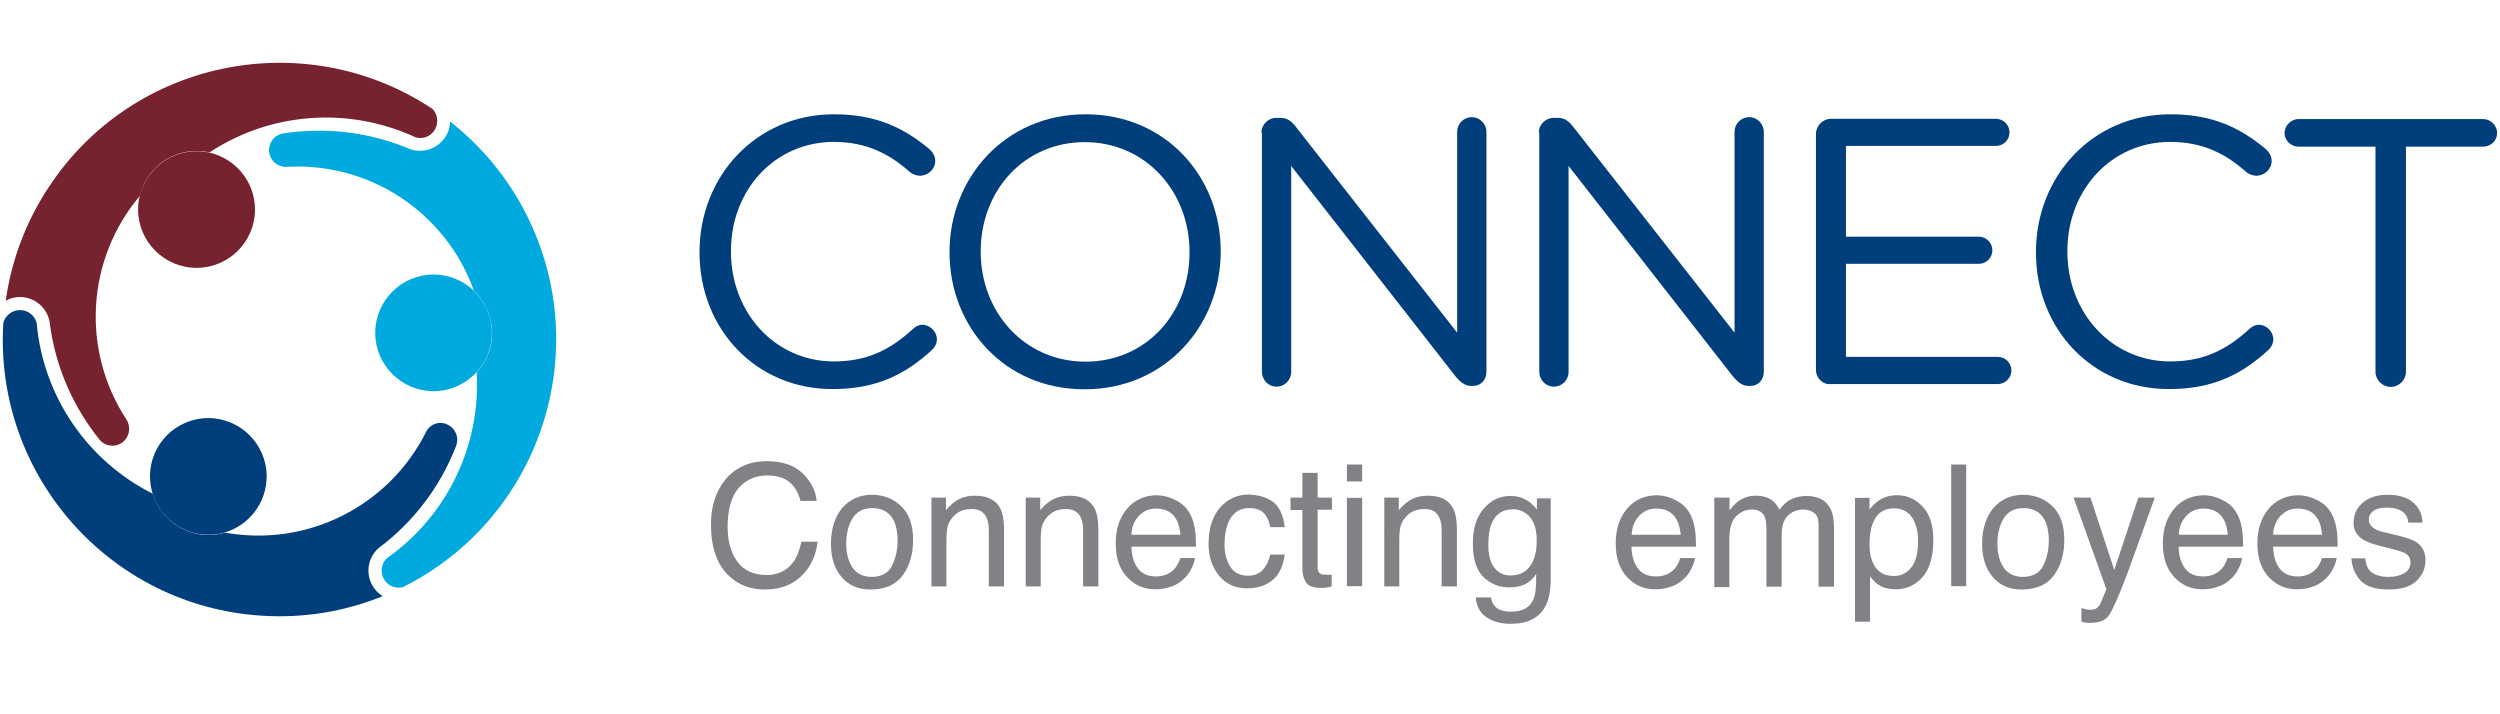 <?xml version="1.0" encoding="utf-8"?>
<!-- Generator: Adobe Illustrator 24.2.3, SVG Export Plug-In . SVG Version: 6.00 Build 0)  -->
<svg version="1.1" xmlns="http://www.w3.org/2000/svg" xmlns:xlink="http://www.w3.org/1999/xlink" x="0px" y="0px" width="1050px"
	 height="300px" viewBox="0 0 1050 300" style="enable-background:new 0 0 1050 300;" xml:space="preserve">
<style type="text/css">
	.st0{fill:#003F7C;}
	.st1{fill:#808285;}
	.st2{fill:#76232F;}
	.st3{fill:#00A9DE;}
</style>
<g id="Layer_1">
</g>
<g id="Reusable_Shopping_Bag">
	<g>
		<g>
			<g>
				<path class="st0" d="M293.8,106.1v-0.3c0-31.6,23.6-57.8,56.5-57.8c18,0,29.5,5.9,39.9,14.5c1.3,1.1,2.6,2.9,2.6,5.1
					c0,3.4-3,6.2-6.4,6.2c-1.8,0-3.2-0.8-4.1-1.4c-8.6-7.7-18.3-12.8-32.1-12.8c-24.7,0-43.2,20.1-43.2,45.8v0.3
					c0,25.8,18.7,46.1,43.2,46.1c13.9,0,23.6-4.8,33.2-13.6c1-1,2.4-1.8,4-1.8c3.2,0,6.1,2.9,6.1,6.1c0,1.9-1,3.5-2.1,4.5
					c-11,10.1-23.1,16.4-41.5,16.4C317.6,163.6,293.8,138.2,293.8,106.1z"/>
				<path class="st0" d="M398.8,106.1v-0.3c0-30.8,23.1-57.8,57.1-57.8c34,0,56.8,26.6,56.8,57.4v0.3c0,30.8-23.1,57.8-57.1,57.8
					C421.6,163.6,398.8,136.9,398.8,106.1z M499.6,106.1v-0.3c0-25.4-18.5-46.1-44-46.1s-43.7,20.4-43.7,45.8v0.3
					c0,25.4,18.5,46.1,44,46.1S499.6,131.5,499.6,106.1z"/>
				<path class="st0" d="M529.8,55.7c0-3.4,2.9-6.2,6.2-6.2h1.8c2.9,0,4.6,1.4,6.4,3.7l67.8,86.5V55.4c0-3.4,2.7-6.2,6.2-6.2
					c3.4,0,6.1,2.9,6.1,6.2v100.8c0,3.4-2.4,5.9-5.7,5.9h-0.6c-2.7,0-4.6-1.6-6.5-3.8l-69.2-88.6v86.5c0,3.4-2.7,6.2-6.2,6.2
					c-3.4,0-6.1-2.9-6.1-6.2V55.7z"/>
				<path class="st0" d="M646.3,55.7c0-3.4,2.9-6.2,6.2-6.2h1.8c2.9,0,4.6,1.4,6.4,3.7l67.8,86.5V55.4c0-3.4,2.7-6.2,6.2-6.2
					c3.4,0,6.1,2.9,6.1,6.2v100.8c0,3.4-2.4,5.9-5.7,5.9h-0.6c-2.7,0-4.6-1.6-6.5-3.8l-69.2-88.6v86.5c0,3.4-2.7,6.2-6.2,6.2
					c-3.4,0-6.1-2.9-6.1-6.2V55.7z"/>
				<path class="st0" d="M762.7,155.3V56.3c0-3.5,2.9-6.4,6.2-6.4h69.4c3.2,0,5.7,2.6,5.7,5.7c0,3.2-2.6,5.7-5.7,5.7h-63v38.1h55.8
					c3.2,0,5.7,2.7,5.7,5.7c0,3.2-2.6,5.7-5.7,5.7h-55.8v39.1h63.8c3.2,0,5.7,2.6,5.7,5.7s-2.6,5.7-5.7,5.7H769
					C765.6,161.7,762.7,158.8,762.7,155.3z"/>
				<path class="st0" d="M855.1,106.1v-0.3c0-31.6,23.6-57.8,56.5-57.8c18,0,29.5,5.9,39.9,14.5c1.3,1.1,2.6,2.9,2.6,5.1
					c0,3.4-3,6.2-6.4,6.2c-1.8,0-3.2-0.8-4.1-1.4c-8.6-7.7-18.3-12.8-32.1-12.8c-24.7,0-43.2,20.1-43.2,45.8v0.3
					c0,25.8,18.7,46.1,43.2,46.1c13.9,0,23.6-4.8,33.2-13.6c1-1,2.4-1.8,4-1.8c3.2,0,6.1,2.9,6.1,6.1c0,1.9-1,3.5-2.1,4.5
					c-11,10.1-23.1,16.4-41.5,16.4C878.9,163.6,855.1,138.2,855.1,106.1z"/>
				<path class="st0" d="M997.8,61.6h-32.4c-3.2,0-5.9-2.6-5.9-5.7s2.7-5.9,5.9-5.9h77.5c3.2,0,5.9,2.7,5.9,5.9s-2.7,5.7-5.9,5.7
					h-32.4v94.5c0,3.5-2.9,6.4-6.4,6.4c-3.5,0-6.4-2.9-6.4-6.4V61.6z"/>
			</g>
		</g>
		<g>
			<path class="st1" d="M337.1,198.8c3.5,3.4,5.5,7.3,5.9,11.6h-6.8c-0.8-3.3-2.3-5.9-4.5-7.8c-2.2-1.9-5.4-2.9-9.5-2.9
				c-4.9,0-8.9,1.8-12,5.3c-3,3.5-4.6,9-4.6,16.3c0,6,1.4,10.9,4.1,14.6c2.7,3.7,6.8,5.6,12.3,5.6c5,0,8.8-2,11.5-5.9
				c1.4-2.1,2.4-4.8,3.1-8.1h6.8c-0.6,5.4-2.6,9.9-5.9,13.5c-4,4.4-9.4,6.6-16.2,6.6c-5.9,0-10.8-1.8-14.8-5.4
				c-5.3-4.8-7.9-12.1-7.9-22c0-7.5,2-13.7,5.9-18.6c4.3-5.2,10.1-7.9,17.6-7.9C328.6,193.7,333.6,195.4,337.1,198.8z"/>
			<path class="st1" d="M378.6,212.7c3.3,3.2,4.9,7.9,4.9,14.1c0,6-1.5,11-4.4,14.9s-7.4,5.9-13.5,5.9c-5.1,0-9.1-1.7-12.1-5.2
				c-3-3.5-4.5-8.1-4.5-14c0-6.3,1.6-11.2,4.7-15c3.2-3.7,7.4-5.6,12.7-5.6C371.3,207.9,375.3,209.5,378.6,212.7z M374.7,237.5
				c1.5-3.1,2.3-6.6,2.3-10.5c0-3.5-0.6-6.3-1.7-8.5c-1.7-3.4-4.8-5.1-9-5.1c-3.8,0-6.5,1.5-8.3,4.4c-1.7,2.9-2.6,6.4-2.6,10.6
				c0,4,0.9,7.3,2.6,9.9c1.7,2.6,4.5,4,8.2,4C370.4,242.2,373.2,240.6,374.7,237.5z"/>
			<path class="st1" d="M391.3,209h6v5.3c1.8-2.2,3.6-3.7,5.6-4.7c2-1,4.2-1.4,6.6-1.4c5.3,0,8.9,1.8,10.7,5.5c1,2,1.5,4.9,1.5,8.7
				v23.9h-6.4v-23.5c0-2.3-0.3-4.1-1-5.5c-1.1-2.3-3.1-3.5-6.1-3.5c-1.5,0-2.7,0.2-3.7,0.5c-1.7,0.5-3.2,1.5-4.5,3.1
				c-1,1.2-1.7,2.5-2,3.8c-0.3,1.3-0.5,3.2-0.5,5.6v19.5h-6.3V209z"/>
			<path class="st1" d="M430.9,209h6v5.3c1.8-2.2,3.6-3.7,5.6-4.7c2-1,4.2-1.4,6.6-1.4c5.3,0,8.9,1.8,10.7,5.5c1,2,1.5,4.9,1.5,8.7
				v23.9h-6.4v-23.5c0-2.3-0.3-4.1-1-5.5c-1.1-2.3-3.1-3.5-6.1-3.5c-1.5,0-2.7,0.2-3.7,0.5c-1.7,0.5-3.2,1.5-4.5,3.1
				c-1,1.2-1.7,2.5-2,3.8c-0.3,1.3-0.5,3.2-0.5,5.6v19.5h-6.3V209z"/>
			<path class="st1" d="M493.6,210c2.5,1.2,4.3,2.8,5.6,4.8c1.2,1.9,2.1,4.1,2.5,6.6c0.4,1.7,0.6,4.5,0.6,8.2h-27.1
				c0.1,3.8,1,6.8,2.7,9.1s4.2,3.4,7.7,3.4c3.2,0,5.8-1.1,7.8-3.3c1.1-1.3,1.8-2.7,2.3-4.4h6.2c-0.2,1.4-0.7,2.9-1.6,4.6
				c-0.9,1.7-1.9,3.1-3.1,4.1c-1.9,1.9-4.2,3.1-7,3.8c-1.5,0.4-3.2,0.6-5.1,0.6c-4.6,0-8.5-1.7-11.7-5.1c-3.2-3.4-4.8-8.1-4.8-14.2
				c0-6,1.6-10.8,4.8-14.6c3.2-3.7,7.4-5.6,12.7-5.6C488.6,208.1,491.1,208.7,493.6,210z M495.8,224.6c-0.3-2.7-0.8-4.9-1.8-6.5
				c-1.7-3-4.5-4.5-8.5-4.5c-2.9,0-5.2,1-7.2,3.1s-3,4.7-3.1,7.9H495.8z"/>
			<path class="st1" d="M534.8,210.9c2.6,2,4.2,5.6,4.8,10.5h-6.1c-0.4-2.3-1.2-4.2-2.5-5.7c-1.3-1.5-3.4-2.3-6.4-2.3
				c-4,0-6.8,1.9-8.6,5.8c-1.1,2.5-1.7,5.6-1.7,9.4c0,3.7,0.8,6.9,2.4,9.4c1.6,2.5,4.1,3.8,7.4,3.8c2.6,0,4.7-0.8,6.2-2.4
				c1.5-1.6,2.6-3.8,3.2-6.5h6.1c-0.7,4.9-2.4,8.6-5.2,10.8c-2.8,2.3-6.3,3.4-10.7,3.4c-4.9,0-8.8-1.8-11.7-5.3
				c-2.9-3.6-4.4-8-4.4-13.3c0-6.5,1.6-11.6,4.8-15.3c3.2-3.6,7.2-5.5,12.1-5.5C528.8,207.9,532.2,208.9,534.8,210.9z"/>
			<path class="st1" d="M547.1,198.6h6.3V209h6v5.1h-6v24.3c0,1.3,0.4,2.2,1.3,2.6c0.5,0.3,1.3,0.4,2.4,0.4c0.3,0,0.6,0,1,0
				c0.3,0,0.8-0.1,1.2-0.1v5c-0.7,0.2-1.5,0.4-2.2,0.5s-1.6,0.1-2.5,0.1c-2.9,0-4.9-0.7-6-2.2c-1-1.5-1.6-3.4-1.6-5.8v-24.7h-5V209
				h5V198.6z"/>
			<path class="st1" d="M565.7,195.1h6.4v7.1h-6.4V195.1z M565.7,209.1h6.4v37.1h-6.4V209.1z"/>
			<path class="st1" d="M581.5,209h6v5.3c1.8-2.2,3.6-3.7,5.6-4.7s4.2-1.4,6.6-1.4c5.3,0,8.9,1.8,10.7,5.5c1,2,1.5,4.9,1.5,8.7v23.9
				h-6.4v-23.5c0-2.3-0.3-4.1-1-5.5c-1.1-2.3-3.1-3.5-6.1-3.5c-1.5,0-2.7,0.2-3.7,0.5c-1.7,0.5-3.2,1.5-4.5,3.1
				c-1,1.2-1.7,2.5-2,3.8c-0.3,1.3-0.5,3.2-0.5,5.6v19.5h-6.3V209z"/>
			<path class="st1" d="M641.9,210.5c1.2,0.8,2.4,2,3.6,3.5v-4.7h5.8v33.9c0,4.7-0.7,8.5-2.1,11.2c-2.6,5.1-7.5,7.6-14.7,7.6
				c-4,0-7.4-0.9-10.1-2.7c-2.7-1.8-4.3-4.6-4.6-8.4h6.4c0.3,1.7,0.9,3,1.8,3.9c1.4,1.4,3.6,2.1,6.6,2.1c4.8,0,7.9-1.7,9.4-5.1
				c0.9-2,1.3-5.6,1.2-10.7c-1.2,1.9-2.8,3.3-4.5,4.2c-1.8,0.9-4.1,1.4-7,1.4c-4,0-7.5-1.4-10.6-4.3c-3-2.9-4.5-7.6-4.5-14.2
				c0-6.2,1.5-11.1,4.6-14.6c3-3.5,6.7-5.3,11-5.3C637.2,208.3,639.7,209,641.9,210.5z M642.6,217.2c-1.9-2.2-4.3-3.3-7.2-3.3
				c-4.4,0-7.4,2.1-9,6.2c-0.9,2.2-1.3,5.1-1.3,8.7c0,4.2,0.8,7.4,2.5,9.6c1.7,2.2,4,3.3,6.8,3.3c4.5,0,7.6-2,9.5-6.1
				c1-2.3,1.5-5,1.5-8C645.5,222.8,644.5,219.4,642.6,217.2z"/>
			<path class="st1" d="M703.6,210c2.5,1.2,4.3,2.8,5.6,4.8c1.2,1.9,2.1,4.1,2.5,6.6c0.4,1.7,0.6,4.5,0.6,8.2h-27.1
				c0.1,3.8,1,6.8,2.7,9.1s4.2,3.4,7.7,3.4c3.2,0,5.8-1.1,7.8-3.3c1.1-1.3,1.8-2.7,2.3-4.4h6.2c-0.2,1.4-0.7,2.9-1.6,4.6
				c-0.9,1.7-1.9,3.1-3.1,4.1c-1.9,1.9-4.2,3.1-7,3.8c-1.5,0.4-3.2,0.6-5.1,0.6c-4.6,0-8.5-1.7-11.7-5.1c-3.2-3.4-4.8-8.1-4.8-14.2
				c0-6,1.6-10.8,4.8-14.6c3.2-3.7,7.4-5.6,12.7-5.6C698.6,208.1,701.2,208.7,703.6,210z M705.9,224.6c-0.3-2.7-0.8-4.9-1.8-6.5
				c-1.7-3-4.5-4.5-8.5-4.5c-2.9,0-5.2,1-7.2,3.1c-1.9,2.1-3,4.7-3.1,7.9H705.9z"/>
			<path class="st1" d="M720.2,209h6.2v5.3c1.5-1.8,2.8-3.2,4-4c2.1-1.4,4.4-2.1,7-2.1c3,0,5.4,0.7,7.2,2.2c1,0.8,1.9,2.1,2.8,3.7
				c1.4-2,3-3.5,4.9-4.4s4-1.4,6.3-1.4c5,0,8.4,1.8,10.2,5.4c1,1.9,1.5,4.6,1.5,7.9v24.8h-6.5v-25.9c0-2.5-0.6-4.2-1.9-5.1
				c-1.2-0.9-2.8-1.4-4.5-1.4c-2.5,0-4.6,0.8-6.4,2.5c-1.8,1.6-2.7,4.4-2.7,8.2v21.7h-6.4v-24.3c0-2.5-0.3-4.4-0.9-5.5
				c-1-1.7-2.7-2.6-5.3-2.6c-2.4,0-4.5,0.9-6.5,2.8c-1.9,1.8-2.9,5.2-2.9,10v19.8h-6.3V209z"/>
			<path class="st1" d="M779.1,209.1h6.1v4.9c1.3-1.7,2.6-3,4.1-3.9c2.1-1.4,4.6-2.1,7.5-2.1c4.2,0,7.8,1.6,10.8,4.9
				c3,3.2,4.4,7.9,4.4,13.9c0,8.1-2.1,13.9-6.4,17.4c-2.7,2.2-5.8,3.3-9.4,3.3c-2.8,0-5.2-0.6-7.1-1.8c-1.1-0.7-2.4-1.9-3.7-3.6v19
				h-6.3V209.1z M802.7,238.4c1.9-2.4,2.9-6.1,2.9-11c0-3-0.4-5.5-1.3-7.7c-1.6-4.1-4.6-6.2-8.9-6.2c-4.4,0-7.3,2.2-8.9,6.5
				c-0.9,2.3-1.3,5.3-1.3,8.8c0,2.9,0.4,5.3,1.3,7.3c1.6,3.9,4.6,5.8,8.9,5.8C798.3,242,800.7,240.8,802.7,238.4z"/>
			<path class="st1" d="M819.5,195.1h6.3v51.1h-6.3V195.1z"/>
			<path class="st1" d="M862.1,212.7c3.3,3.2,4.9,7.9,4.9,14.1c0,6-1.5,11-4.4,14.9s-7.4,5.9-13.5,5.9c-5.1,0-9.1-1.7-12.1-5.2
				c-3-3.5-4.5-8.1-4.5-14c0-6.3,1.6-11.2,4.7-15c3.2-3.7,7.4-5.6,12.7-5.6C854.8,207.9,858.8,209.5,862.1,212.7z M858.2,237.5
				c1.5-3.1,2.3-6.6,2.3-10.5c0-3.5-0.6-6.3-1.7-8.5c-1.7-3.4-4.8-5.1-9-5.1c-3.8,0-6.5,1.5-8.3,4.4c-1.7,2.9-2.6,6.4-2.6,10.6
				c0,4,0.9,7.3,2.6,9.9s4.5,4,8.2,4C853.9,242.2,856.7,240.6,858.2,237.5z"/>
			<path class="st1" d="M898.1,209h6.9c-0.9,2.4-2.8,7.8-5.9,16.4c-2.3,6.4-4.2,11.6-5.7,15.7c-3.6,9.5-6.2,15.3-7.7,17.4
				c-1.5,2.1-4,3.1-7.7,3.1c-0.9,0-1.6,0-2-0.1c-0.5-0.1-1.1-0.2-1.8-0.4v-5.7c1.1,0.3,1.9,0.5,2.4,0.6c0.5,0.1,0.9,0.1,1.3,0.1
				c1.2,0,2-0.2,2.6-0.6c0.5-0.4,1-0.9,1.4-1.4c0.1-0.2,0.5-1.1,1.2-2.8c0.7-1.7,1.2-3,1.6-3.8L870.9,209h7.1l10,30.4L898.1,209z"/>
			<path class="st1" d="M933.4,210c2.5,1.2,4.3,2.8,5.6,4.8c1.2,1.9,2.1,4.1,2.5,6.6c0.4,1.7,0.6,4.5,0.6,8.2H915
				c0.1,3.8,1,6.8,2.7,9.1s4.2,3.4,7.7,3.4c3.2,0,5.8-1.1,7.8-3.3c1.1-1.3,1.8-2.7,2.3-4.4h6.2c-0.2,1.4-0.7,2.9-1.6,4.6
				c-0.9,1.7-1.9,3.1-3.1,4.1c-1.9,1.9-4.2,3.1-7,3.8c-1.5,0.4-3.2,0.6-5.1,0.6c-4.6,0-8.5-1.7-11.7-5.1c-3.2-3.4-4.8-8.1-4.8-14.2
				c0-6,1.6-10.8,4.8-14.6c3.2-3.7,7.4-5.6,12.7-5.6C928.4,208.1,931,208.7,933.4,210z M935.7,224.6c-0.3-2.7-0.8-4.9-1.8-6.5
				c-1.7-3-4.5-4.5-8.5-4.5c-2.9,0-5.2,1-7.2,3.1c-1.9,2.1-3,4.7-3.1,7.9H935.7z"/>
			<path class="st1" d="M973.1,210c2.5,1.2,4.3,2.8,5.6,4.8c1.2,1.9,2.1,4.1,2.5,6.6c0.4,1.7,0.6,4.5,0.6,8.2h-27.1
				c0.1,3.8,1,6.8,2.7,9.1s4.2,3.4,7.7,3.4c3.2,0,5.8-1.1,7.8-3.3c1.1-1.3,1.8-2.7,2.3-4.4h6.2c-0.2,1.4-0.7,2.9-1.6,4.6
				c-0.9,1.7-1.9,3.1-3.1,4.1c-1.9,1.9-4.2,3.1-7,3.8c-1.5,0.4-3.2,0.6-5.1,0.6c-4.6,0-8.5-1.7-11.7-5.1c-3.2-3.4-4.8-8.1-4.8-14.2
				c0-6,1.6-10.8,4.8-14.6c3.2-3.7,7.4-5.6,12.7-5.6C968.1,208.1,970.6,208.7,973.1,210z M975.3,224.6c-0.3-2.7-0.8-4.9-1.8-6.5
				c-1.7-3-4.5-4.5-8.5-4.5c-2.9,0-5.2,1-7.2,3.1c-1.9,2.1-3,4.7-3.1,7.9H975.3z"/>
			<path class="st1" d="M993.4,234.5c0.2,2.1,0.7,3.7,1.6,4.8c1.6,2,4.4,3,8.4,3c2.4,0,4.5-0.5,6.3-1.5c1.8-1,2.7-2.6,2.7-4.7
				c0-1.6-0.7-2.8-2.2-3.7c-0.9-0.5-2.7-1.1-5.4-1.8l-5.1-1.3c-3.2-0.8-5.6-1.7-7.1-2.6c-2.7-1.7-4.1-4-4.1-7c0-3.5,1.3-6.4,3.9-8.6
				c2.6-2.2,6-3.3,10.4-3.3c5.7,0,9.8,1.6,12.3,4.9c1.6,2.1,2.3,4.3,2.3,6.8h-5.9c-0.1-1.4-0.6-2.7-1.5-3.8c-1.5-1.6-4-2.5-7.7-2.5
				c-2.4,0-4.3,0.5-5.5,1.4c-1.2,0.9-1.9,2.1-1.9,3.6c0,1.6,0.8,2.9,2.5,3.9c0.9,0.6,2.3,1.1,4.2,1.5l4.2,1c4.6,1.1,7.7,2.1,9.2,3.2
				c2.4,1.6,3.7,4.1,3.7,7.6c0,3.3-1.3,6.2-3.8,8.6c-2.5,2.4-6.4,3.6-11.6,3.6c-5.6,0-9.6-1.3-11.9-3.8s-3.6-5.6-3.8-9.3H993.4z"/>
		</g>
		<g id="Artwork_37_2_">
			<g>
				<g>
					<path class="st2" d="M181.6,45.7c1.8,1.8,2.4,4.4,1.8,6.9c-1,3.9-5,6.2-8.8,5.1c-28-13-60.8-10.7-86.6,6.3
						c-1.7-0.4-3.6-0.6-5.4-0.6c-11.6,0-21.3,8-23.8,18.8c-22.6,26.7-24.8,65.1-5.5,94.3c1.8,3.2,1,7.2-2,9.4c-3,2.1-7,1.6-9.3-1
						c-11.6-14.3-19-31.6-21.2-50c-1.4-6.8-8.1-11.3-14.9-9.9c-1.2,0.2-2.4,0.7-3.5,1.3c2.4-17.1,8.6-33.5,18.2-47.9
						C55.9,24.9,128.1,10.3,181.6,45.7"/>
					<path class="st0" d="M87.5,175.6c13.5,0,24.5,11,24.5,24.5c0,11.1-7.4,20.5-17.5,23.5h0c-2.2,0.7-4.6,1-7,1
						c-11,0-20.3-7.3-23.4-17.3c-0.7-2.3-1.1-4.7-1.1-7.3C63,186.6,73.9,175.6,87.5,175.6"/>
					<path class="st3" d="M206.6,139.8c0,6.4-2.5,12.3-6.5,16.6c-4.5,4.8-10.9,7.9-18,7.9c-13.5,0-24.5-11-24.5-24.5
						c0-13.5,11-24.5,24.5-24.5c6.5,0,12.5,2.6,16.8,6.7C203.7,126.4,206.6,132.8,206.6,139.8"/>
					<path class="st0" d="M187.9,178.3c3.3,1.5,4.9,5.2,3.8,8.6c-0.1,0.3-0.2,0.5-0.3,0.8c-6.6,16.9-17.8,31.6-32.4,42.5
						c-5.2,4.6-5.7,12.6-1.1,17.8c0.8,0.9,1.8,1.7,2.8,2.4c-16,6.5-33.3,9.3-50.6,8.2C46.2,254.7-2.6,199.5,1.4,135.5
						c0.7-2.4,2.6-4.3,5.1-5c3.9-1,7.8,1.2,8.9,5.1c2.7,30.8,21.2,57.9,48.8,71.8c3.1,10,12.4,17.3,23.4,17.3c2.4,0,4.8-0.4,7-1h0
						c34.4,6.2,68.8-11.1,84.4-42.4C180.7,178,184.6,176.7,187.9,178.3"/>
					<path class="st3" d="M199,122c-11.8-32.9-44-54.1-78.9-51.9c-3.7,0-6.7-2.8-7.1-6.4c-0.3-3.6,2.1-6.9,5.6-7.6
						c18.2-2.9,36.9-0.6,53.8,6.6c6.6,2.2,13.8-1.4,16-8c0.4-1.2,0.6-2.4,0.6-3.7c13.6,10.7,24.7,24.2,32.4,39.7
						c28.6,57.5,5.2,127.2-52.2,155.9c-2.5,0.6-5.1-0.1-6.8-1.9c-2.8-2.8-2.8-7.4,0-10.2c25.3-17.7,39.6-47.3,37.8-78.1
						c4-4.4,6.5-10.2,6.5-16.6C206.6,132.8,203.7,126.4,199,122"/>
					<path class="st2" d="M88,64.1c10.9,2.5,19.1,12.2,19.1,23.9c0,13.5-11,24.5-24.5,24.5C69,112.5,58,101.5,58,88
						c0-2,0.2-3.9,0.7-5.7C61.3,71.5,71,63.5,82.6,63.5C84.4,63.5,86.2,63.7,88,64.1"/>
				</g>
			</g>
		</g>
	</g>
</g>
</svg>
